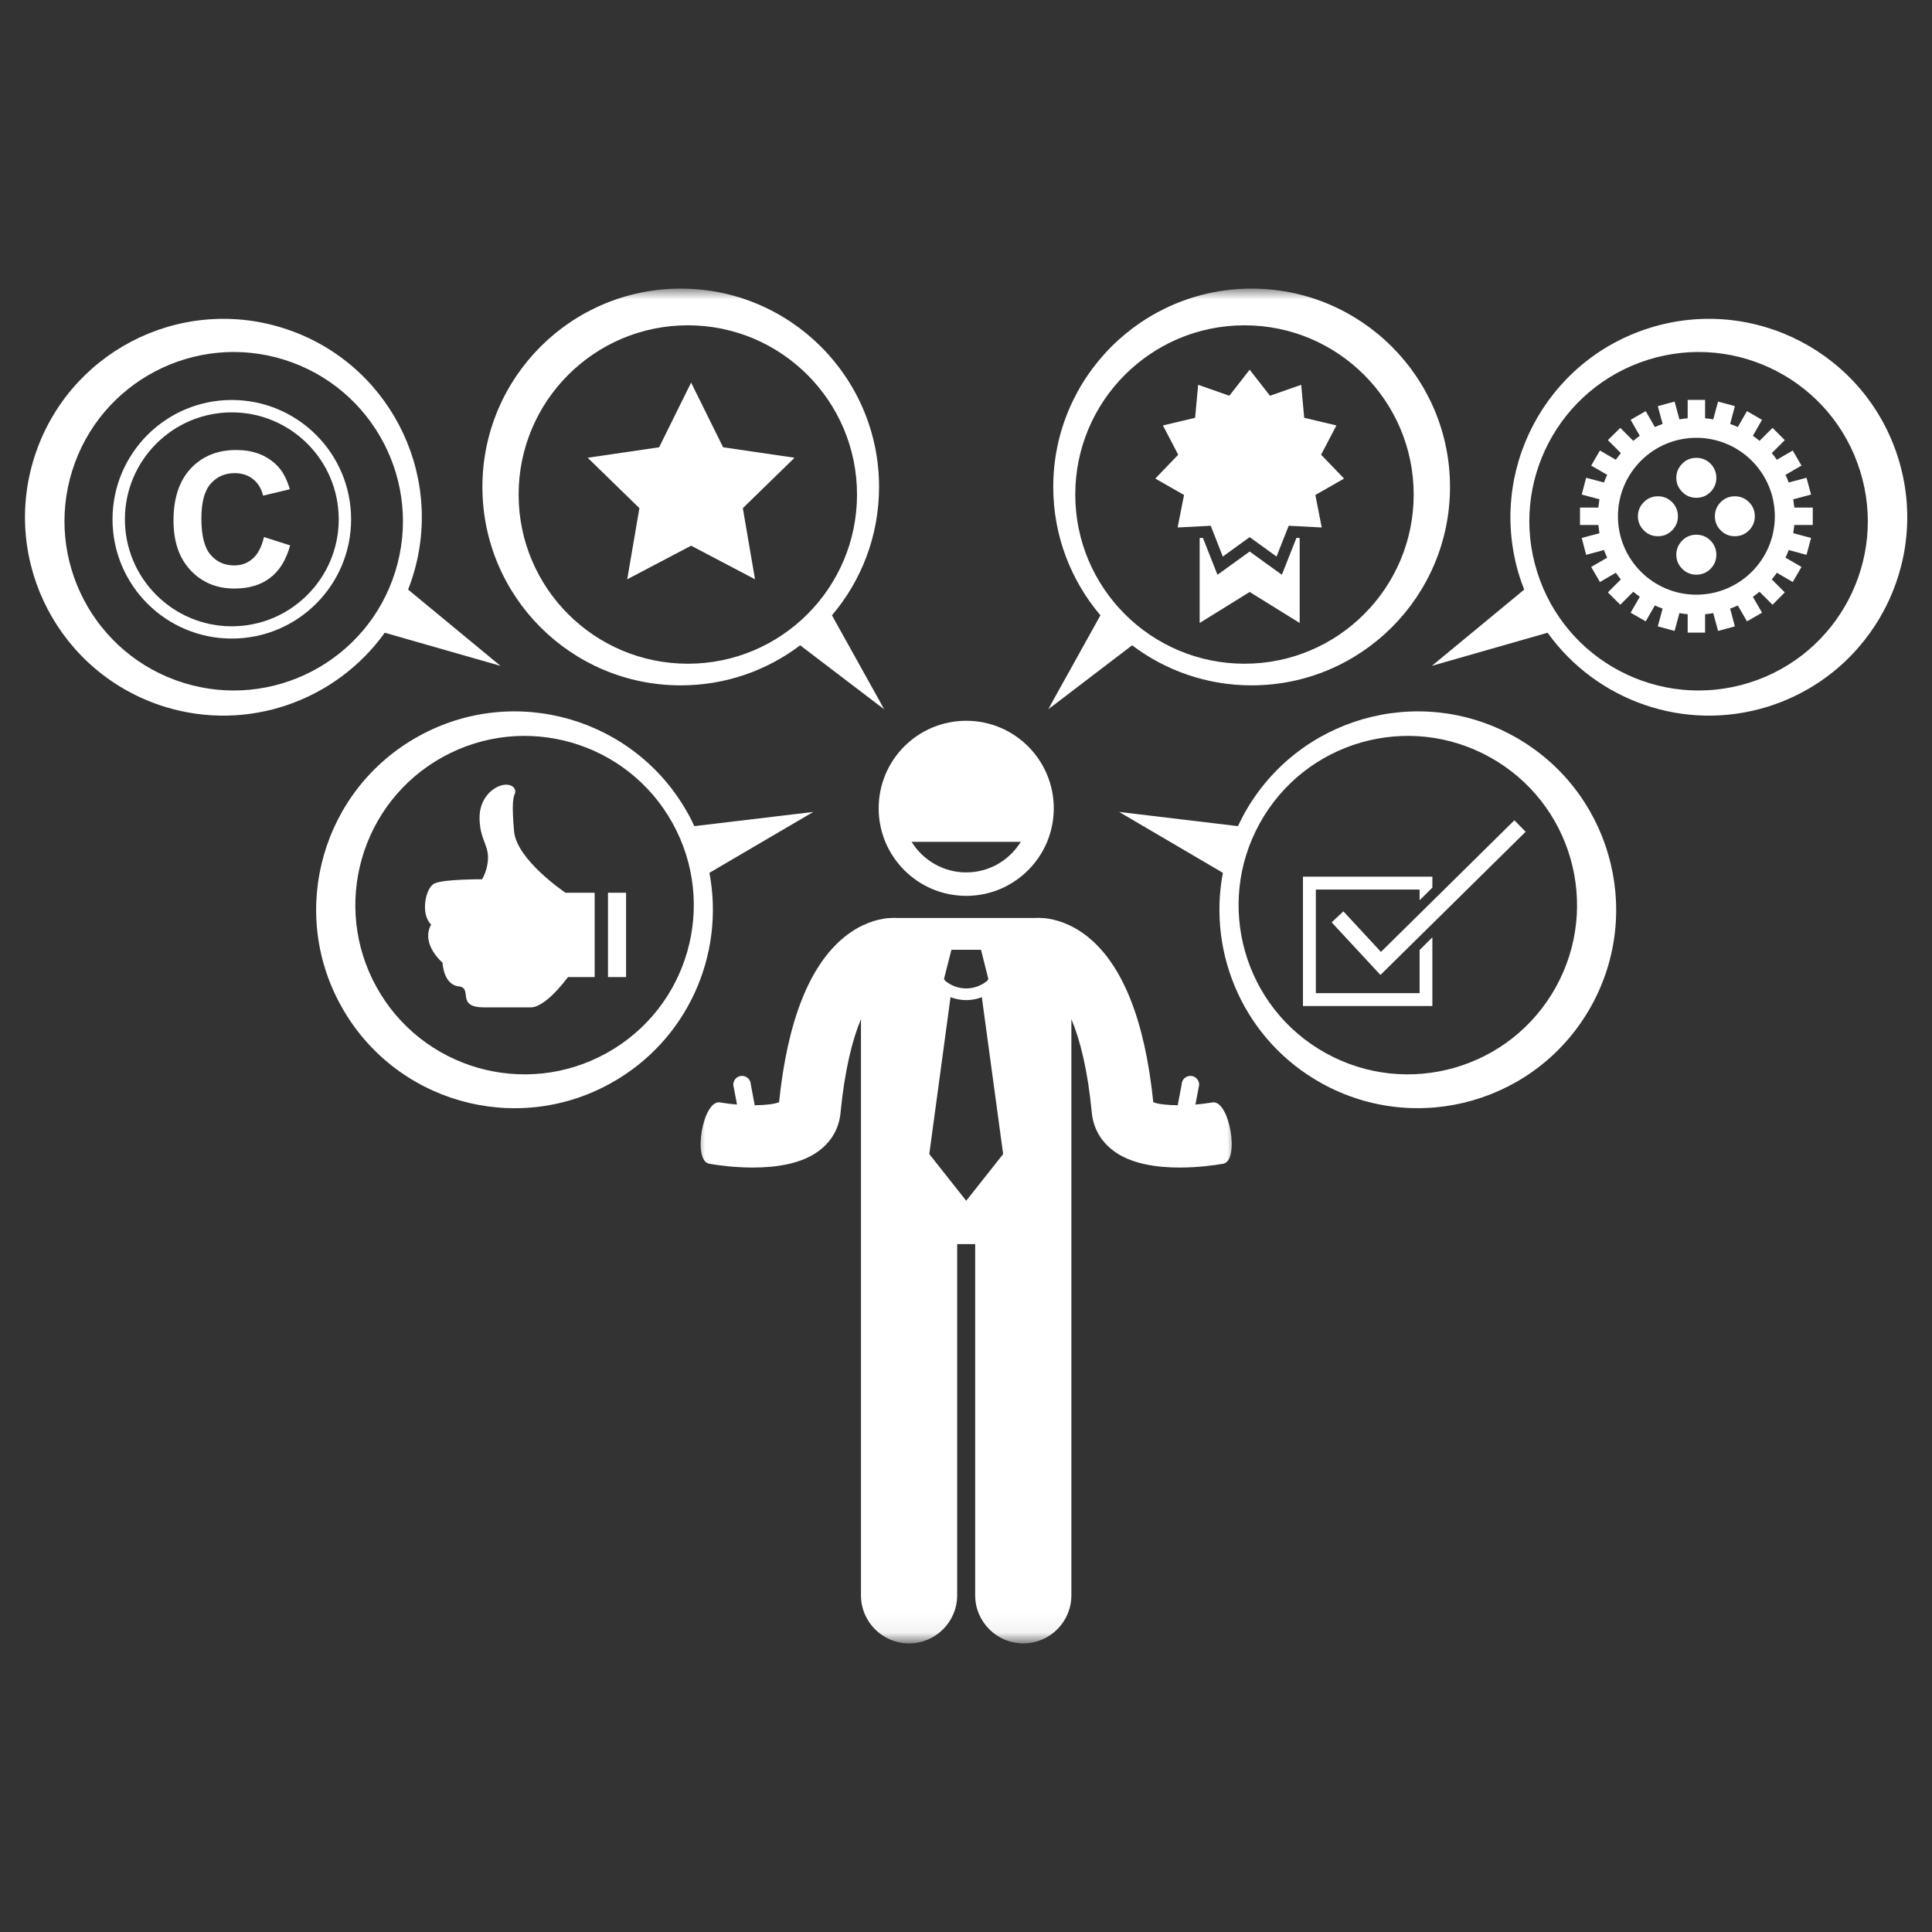 <svg width="100" height="100" viewBox="0 0 100 100" fill="none" xmlns="http://www.w3.org/2000/svg">
<rect x="0" y="0" width="100" height="100" fill="#333333" stroke="none"/>
<path d="M50.012 46.37C52.512 46.37 54.543 44.339 54.543 41.839C54.543 39.333 52.512 37.307 50.012 37.307C47.507 37.307 45.48 39.333 45.48 41.839C45.48 44.339 47.507 46.37 50.012 46.37ZM52.835 43.573C52.251 44.521 51.204 45.156 50.012 45.156C48.819 45.156 47.772 44.521 47.184 43.573H52.835Z" fill="white"/>
<mask id="mask0_9617_296" style="mask-type:luminance" maskUnits="userSpaceOnUse" x="36" y="46" width="28" height="39">
<path d="M36 46.667H64V84.938H36V46.667Z" fill="white"/>
</mask>
<g mask="url(#mask0_9617_296)">
<path d="M63.314 60.234C64.189 60.078 63.631 56.906 62.756 57.062C62.47 57.109 62.173 57.146 61.876 57.172L62.069 56.151C62.074 55.901 61.871 55.693 61.626 55.687C61.376 55.682 61.168 55.88 61.163 56.13L60.965 57.172L60.97 57.208C60.423 57.203 59.954 57.151 59.694 57.052C59.261 52.833 58.121 49.953 56.303 48.489C55.449 47.807 54.636 47.589 54.095 47.526C54.069 47.526 54.038 47.521 54.006 47.521C53.808 47.505 53.652 47.505 53.558 47.516H46.465C46.366 47.505 46.215 47.505 46.017 47.521C45.986 47.521 45.954 47.526 45.923 47.526C45.381 47.589 44.574 47.802 43.72 48.489C41.902 49.953 40.761 52.833 40.324 57.052C40.069 57.151 39.6 57.203 39.053 57.208L39.058 57.172L38.861 56.13C38.855 55.88 38.647 55.682 38.397 55.687C38.147 55.693 37.949 55.901 37.954 56.151L38.147 57.172C37.85 57.146 37.548 57.109 37.267 57.062C36.386 56.906 35.829 60.078 36.709 60.234C37.121 60.307 37.986 60.432 38.965 60.432C40.147 60.432 41.496 60.25 42.407 59.552C43.053 59.062 43.433 58.385 43.506 57.594C43.725 55.349 44.126 53.797 44.564 52.75V82.573C44.564 83.948 45.678 85.062 47.053 85.062C48.428 85.062 49.543 83.948 49.543 82.573V64.396H50.475V82.573C50.475 83.948 51.595 85.062 52.965 85.062C54.34 85.062 55.454 83.948 55.454 82.573V52.75C55.897 53.802 56.298 55.349 56.511 57.594C56.59 58.385 56.97 59.062 57.616 59.552C58.527 60.25 59.876 60.432 61.058 60.432C62.038 60.432 62.902 60.307 63.314 60.234ZM49.246 49.161H50.777L51.157 50.672L51.1 50.766C50.782 51.026 50.397 51.161 50.011 51.161C49.621 51.161 49.236 51.026 48.923 50.766L48.861 50.672L49.246 49.161ZM50.011 62.151L48.1 59.734L49.199 51.614C49.459 51.714 49.736 51.766 50.011 51.766C50.288 51.766 50.558 51.714 50.819 51.614L51.923 59.734L50.011 62.151Z" fill="white"/>
</g>
<mask id="mask1_9617_296" style="mask-type:luminance" maskUnits="userSpaceOnUse" x="24" y="14" width="23" height="24">
<path d="M24 14.938H46.667V37.333H24V14.938Z" fill="white"/>
</mask>
<g mask="url(#mask1_9617_296)">
<path d="M35.234 35.474C37.557 35.474 39.698 34.703 41.417 33.401L45.771 36.719L43.062 31.849C44.583 30.057 45.5 27.74 45.5 25.203C45.5 19.537 40.906 14.938 35.234 14.938C29.562 14.938 24.969 19.537 24.969 25.203C24.969 30.875 29.562 35.474 35.234 35.474ZM35.604 16.838C40.438 16.838 44.359 20.76 44.359 25.599C44.359 30.432 40.438 34.354 35.604 34.354C30.766 34.354 26.844 30.432 26.844 25.599C26.844 20.76 30.766 16.838 35.604 16.838Z" fill="white"/>
</g>
<path d="M36.719 45.177L42.094 42.026L35.938 42.761C35.839 42.547 35.735 42.328 35.615 42.12C32.87 37.156 26.62 35.359 21.662 38.109C16.699 40.854 14.902 47.104 17.652 52.062C20.397 57.026 26.647 58.823 31.605 56.073C35.584 53.87 37.527 49.417 36.719 45.177ZM31.391 54.511C27.162 56.854 21.834 55.323 19.49 51.094C17.147 46.859 18.678 41.531 22.907 39.188C27.141 36.844 32.469 38.375 34.813 42.609C37.157 46.839 35.626 52.172 31.391 54.511Z" fill="white"/>
<path d="M19.915 32.75L25.904 34.464L21.123 30.516C21.212 30.297 21.29 30.068 21.363 29.838C23.055 24.427 20.045 18.667 14.634 16.974C9.217 15.281 3.462 18.292 1.764 23.708C0.071 29.12 3.087 34.875 8.498 36.573C12.842 37.927 17.399 36.255 19.915 32.75ZM9.483 35.339C4.868 33.896 2.295 28.979 3.738 24.365C5.18 19.75 10.097 17.177 14.712 18.62C19.326 20.068 21.899 24.979 20.456 29.594C19.014 34.214 14.097 36.781 9.483 35.339Z" fill="white"/>
<mask id="mask2_9617_296" style="mask-type:luminance" maskUnits="userSpaceOnUse" x="53" y="14" width="23" height="24">
<path d="M53.332 14.938H75.999V37.333H53.332V14.938Z" fill="white"/>
</mask>
<g mask="url(#mask2_9617_296)">
<path d="M64.781 35.474C70.453 35.474 75.052 30.875 75.052 25.203C75.052 19.537 70.453 14.938 64.781 14.938C59.115 14.938 54.516 19.537 54.516 25.203C54.516 27.74 55.438 30.057 56.958 31.849L54.25 36.719L58.599 33.401C60.318 34.703 62.464 35.474 64.781 35.474ZM55.656 25.599C55.656 20.76 59.578 16.838 64.417 16.838C69.25 16.838 73.172 20.76 73.172 25.599C73.172 30.432 69.25 34.354 64.417 34.354C59.578 34.354 55.656 30.432 55.656 25.599Z" fill="white"/>
</g>
<path d="M78.358 38.109C73.394 35.359 67.15 37.156 64.4 42.12C64.285 42.328 64.176 42.547 64.077 42.761L57.926 42.026L63.296 45.177C62.493 49.417 64.431 53.87 68.41 56.073C73.374 58.818 79.618 57.026 82.368 52.062C85.113 47.104 83.316 40.854 78.358 38.109ZM80.53 51.094C78.186 55.323 72.858 56.854 68.624 54.511C64.394 52.172 62.863 46.839 65.207 42.609C67.546 38.375 72.879 36.844 77.108 39.188C81.342 41.531 82.874 46.859 80.53 51.094Z" fill="white"/>
<path d="M98.249 23.708C96.556 18.292 90.796 15.281 85.384 16.974C79.973 18.667 76.957 24.427 78.65 29.838C78.723 30.068 78.806 30.297 78.894 30.516L74.113 34.464L80.103 32.75C82.613 36.255 87.176 37.927 91.514 36.573C96.926 34.875 99.941 29.12 98.249 23.708ZM79.561 29.594C78.113 24.979 80.686 20.068 85.306 18.62C89.921 17.177 94.832 19.75 96.275 24.365C97.723 28.979 95.15 33.896 90.535 35.339C85.915 36.781 81.004 34.214 79.561 29.594Z" fill="white"/>
<path d="M11.996 20.703C8.59 20.703 5.824 23.469 5.824 26.88C5.824 30.292 8.59 33.052 11.996 33.052C15.408 33.052 18.173 30.292 18.173 26.88C18.173 23.469 15.408 20.703 11.996 20.703ZM11.996 32.417C8.944 32.417 6.465 29.932 6.465 26.88C6.465 23.828 8.944 21.344 11.996 21.344C15.053 21.344 17.533 23.828 17.533 26.88C17.533 29.932 15.048 32.417 11.996 32.417Z" fill="white"/>
<path d="M13.085 28.911C12.814 29.151 12.496 29.266 12.126 29.266C11.621 29.266 11.21 29.083 10.892 28.708C10.579 28.338 10.423 27.713 10.423 26.838C10.423 26.01 10.579 25.411 10.902 25.042C11.22 24.677 11.637 24.489 12.152 24.489C12.522 24.489 12.84 24.594 13.1 24.802C13.361 25.01 13.533 25.297 13.616 25.656L15.001 25.323C14.84 24.766 14.605 24.344 14.293 24.047C13.762 23.542 13.074 23.292 12.225 23.292C11.251 23.292 10.47 23.614 9.871 24.25C9.277 24.891 8.98 25.786 8.98 26.943C8.98 28.031 9.272 28.891 9.866 29.521C10.46 30.151 11.215 30.463 12.137 30.463C12.882 30.463 13.496 30.281 13.98 29.911C14.465 29.547 14.809 28.984 15.017 28.229L13.663 27.797C13.543 28.307 13.35 28.677 13.085 28.911Z" fill="white"/>
<path d="M30.78 46.208H29.27C29.27 46.208 26.738 44.511 26.608 43.026C26.478 41.547 26.567 41.281 26.655 41.062C26.738 40.849 26.52 40.542 26.041 40.63C25.561 40.714 24.78 41.281 24.822 42.417C24.858 43.427 25.259 43.724 25.259 44.38C25.259 45.031 24.952 45.511 24.952 45.511C24.952 45.511 22.962 45.5 22.488 45.729C22.009 45.958 21.754 47.333 22.317 47.854C21.754 48.859 22.905 49.828 22.905 49.828C22.905 49.828 22.947 50.964 23.733 51.052C24.515 51.136 23.556 52.141 25.061 52.141C26.567 52.141 27.046 52.141 27.483 52.141C27.916 52.141 28.613 51.615 29.4 50.573C29.551 50.573 30.155 50.573 30.78 50.573V46.208Z" fill="white"/>
<path d="M31.469 50.573C31.99 50.573 32.406 50.573 32.406 50.573V46.208H31.469V50.573Z" fill="white"/>
<path d="M73.478 49.172V51.406H68.108V46.042H73.478V46.599L74.139 45.943V45.375H67.441V52.073H74.139V48.516L73.478 49.172Z" fill="white"/>
<path d="M78.967 43.052L78.384 42.458L71.478 49.271L69.535 47.172L68.926 47.74L71.452 50.464L78.967 43.052Z" fill="white"/>
<path d="M67.104 27.838L66.349 29.75L64.682 28.547L63.016 29.75L62.26 27.838L62.094 27.849V32.245L64.682 30.641L67.271 32.245V27.849L67.104 27.838Z" fill="white"/>
<path d="M60.953 27.302L62.667 27.213L63.292 28.807L64.682 27.802L66.073 28.807L66.703 27.213L68.412 27.302L68.083 25.62L69.568 24.771L68.38 23.536L69.172 22.021L67.505 21.625L67.349 19.917L65.734 20.484L64.682 19.135L63.63 20.484L62.016 19.917L61.859 21.625L60.193 22.021L60.984 23.536L59.797 24.771L61.286 25.62L60.953 27.302Z" fill="white"/>
<path d="M32.465 29.984L35.772 28.245L39.079 29.984L38.449 26.302L41.126 23.693L37.428 23.151L35.772 19.802L34.116 23.151L30.418 23.693L33.095 26.302L32.465 29.984Z" fill="white"/>
<path d="M93.828 27.172V26.271H92.875C92.859 26.125 92.838 25.984 92.818 25.844L93.74 25.599L93.505 24.729L92.583 24.974C92.531 24.838 92.479 24.708 92.417 24.578L93.245 24.099L92.792 23.318L91.969 23.797C91.885 23.677 91.802 23.562 91.708 23.453L92.38 22.781L91.745 22.146L91.073 22.818C90.963 22.724 90.849 22.641 90.729 22.557L91.203 21.729L90.422 21.281L89.948 22.104C89.818 22.047 89.688 21.989 89.552 21.943L89.797 21.021L88.927 20.786L88.677 21.708C88.542 21.682 88.396 21.661 88.255 21.651V20.698H87.354V21.651C87.208 21.661 87.068 21.682 86.927 21.708L86.677 20.786L85.807 21.021L86.057 21.943C85.922 21.989 85.787 22.047 85.656 22.104L85.182 21.281L84.401 21.729L84.875 22.557C84.76 22.641 84.646 22.724 84.537 22.818L83.865 22.146L83.224 22.781L83.896 23.453C83.807 23.562 83.719 23.677 83.635 23.797L82.812 23.318L82.359 24.099L83.188 24.578C83.125 24.708 83.073 24.838 83.021 24.974L82.099 24.729L81.87 25.599L82.787 25.844C82.766 25.984 82.745 26.125 82.729 26.271H81.781V27.172H82.729C82.745 27.318 82.766 27.458 82.787 27.599L81.87 27.844L82.099 28.719L83.021 28.469C83.073 28.604 83.125 28.734 83.188 28.864L82.359 29.344L82.812 30.125L83.635 29.646C83.719 29.766 83.807 29.88 83.896 29.989L83.224 30.661L83.865 31.302L84.537 30.63C84.646 30.719 84.76 30.807 84.875 30.891L84.401 31.713L85.182 32.161L85.656 31.338C85.787 31.401 85.922 31.453 86.057 31.5L85.807 32.422L86.677 32.656L86.927 31.734C87.068 31.76 87.208 31.781 87.354 31.792V32.745H88.255V31.792C88.396 31.781 88.542 31.76 88.677 31.734L88.927 32.656L89.797 32.422L89.552 31.5C89.688 31.453 89.818 31.401 89.948 31.338L90.422 32.161L91.203 31.713L90.729 30.891C90.844 30.807 90.963 30.719 91.073 30.63L91.745 31.302L92.38 30.661L91.708 29.989C91.802 29.88 91.885 29.766 91.969 29.646L92.792 30.125L93.245 29.344L92.417 28.864C92.479 28.739 92.531 28.604 92.583 28.469L93.505 28.719L93.74 27.844L92.818 27.599C92.838 27.458 92.859 27.318 92.875 27.172H93.828ZM87.802 30.781C85.562 30.781 83.745 28.963 83.745 26.724C83.745 24.479 85.562 22.661 87.802 22.661C90.047 22.661 91.865 24.479 91.865 26.724C91.865 28.963 90.047 30.781 87.802 30.781Z" fill="white"/>
<path d="M88.838 24.734C88.838 25.016 88.734 25.26 88.537 25.463C88.333 25.667 88.088 25.766 87.802 25.766C87.516 25.766 87.271 25.667 87.073 25.463C86.87 25.26 86.766 25.016 86.766 24.734C86.766 24.448 86.87 24.203 87.073 24C87.271 23.797 87.516 23.698 87.802 23.698C88.088 23.698 88.333 23.797 88.537 24C88.734 24.203 88.838 24.448 88.838 24.734Z" fill="white"/>
<path d="M88.838 28.714C88.838 29 88.734 29.24 88.537 29.443C88.333 29.646 88.088 29.745 87.802 29.745C87.516 29.745 87.271 29.646 87.073 29.443C86.87 29.24 86.766 29 86.766 28.714C86.766 28.427 86.87 28.182 87.073 27.979C87.271 27.776 87.516 27.677 87.802 27.677C88.088 27.677 88.333 27.776 88.537 27.979C88.734 28.182 88.838 28.427 88.838 28.714Z" fill="white"/>
<path d="M86.85 26.724C86.85 27.005 86.746 27.25 86.548 27.453C86.345 27.656 86.1 27.755 85.814 27.755C85.527 27.755 85.283 27.656 85.085 27.453C84.882 27.25 84.777 27.005 84.777 26.724C84.777 26.438 84.882 26.193 85.085 25.99C85.283 25.787 85.527 25.688 85.814 25.688C86.1 25.688 86.345 25.787 86.548 25.99C86.746 26.193 86.85 26.438 86.85 26.724Z" fill="white"/>
<path d="M90.829 26.724C90.829 27.005 90.731 27.25 90.527 27.453C90.324 27.656 90.079 27.755 89.793 27.755C89.507 27.755 89.267 27.656 89.064 27.453C88.861 27.25 88.762 27.005 88.762 26.724C88.762 26.438 88.861 26.193 89.064 25.99C89.267 25.787 89.507 25.688 89.793 25.688C90.079 25.688 90.324 25.787 90.527 25.99C90.731 26.193 90.829 26.438 90.829 26.724Z" fill="white"/>
</svg>
